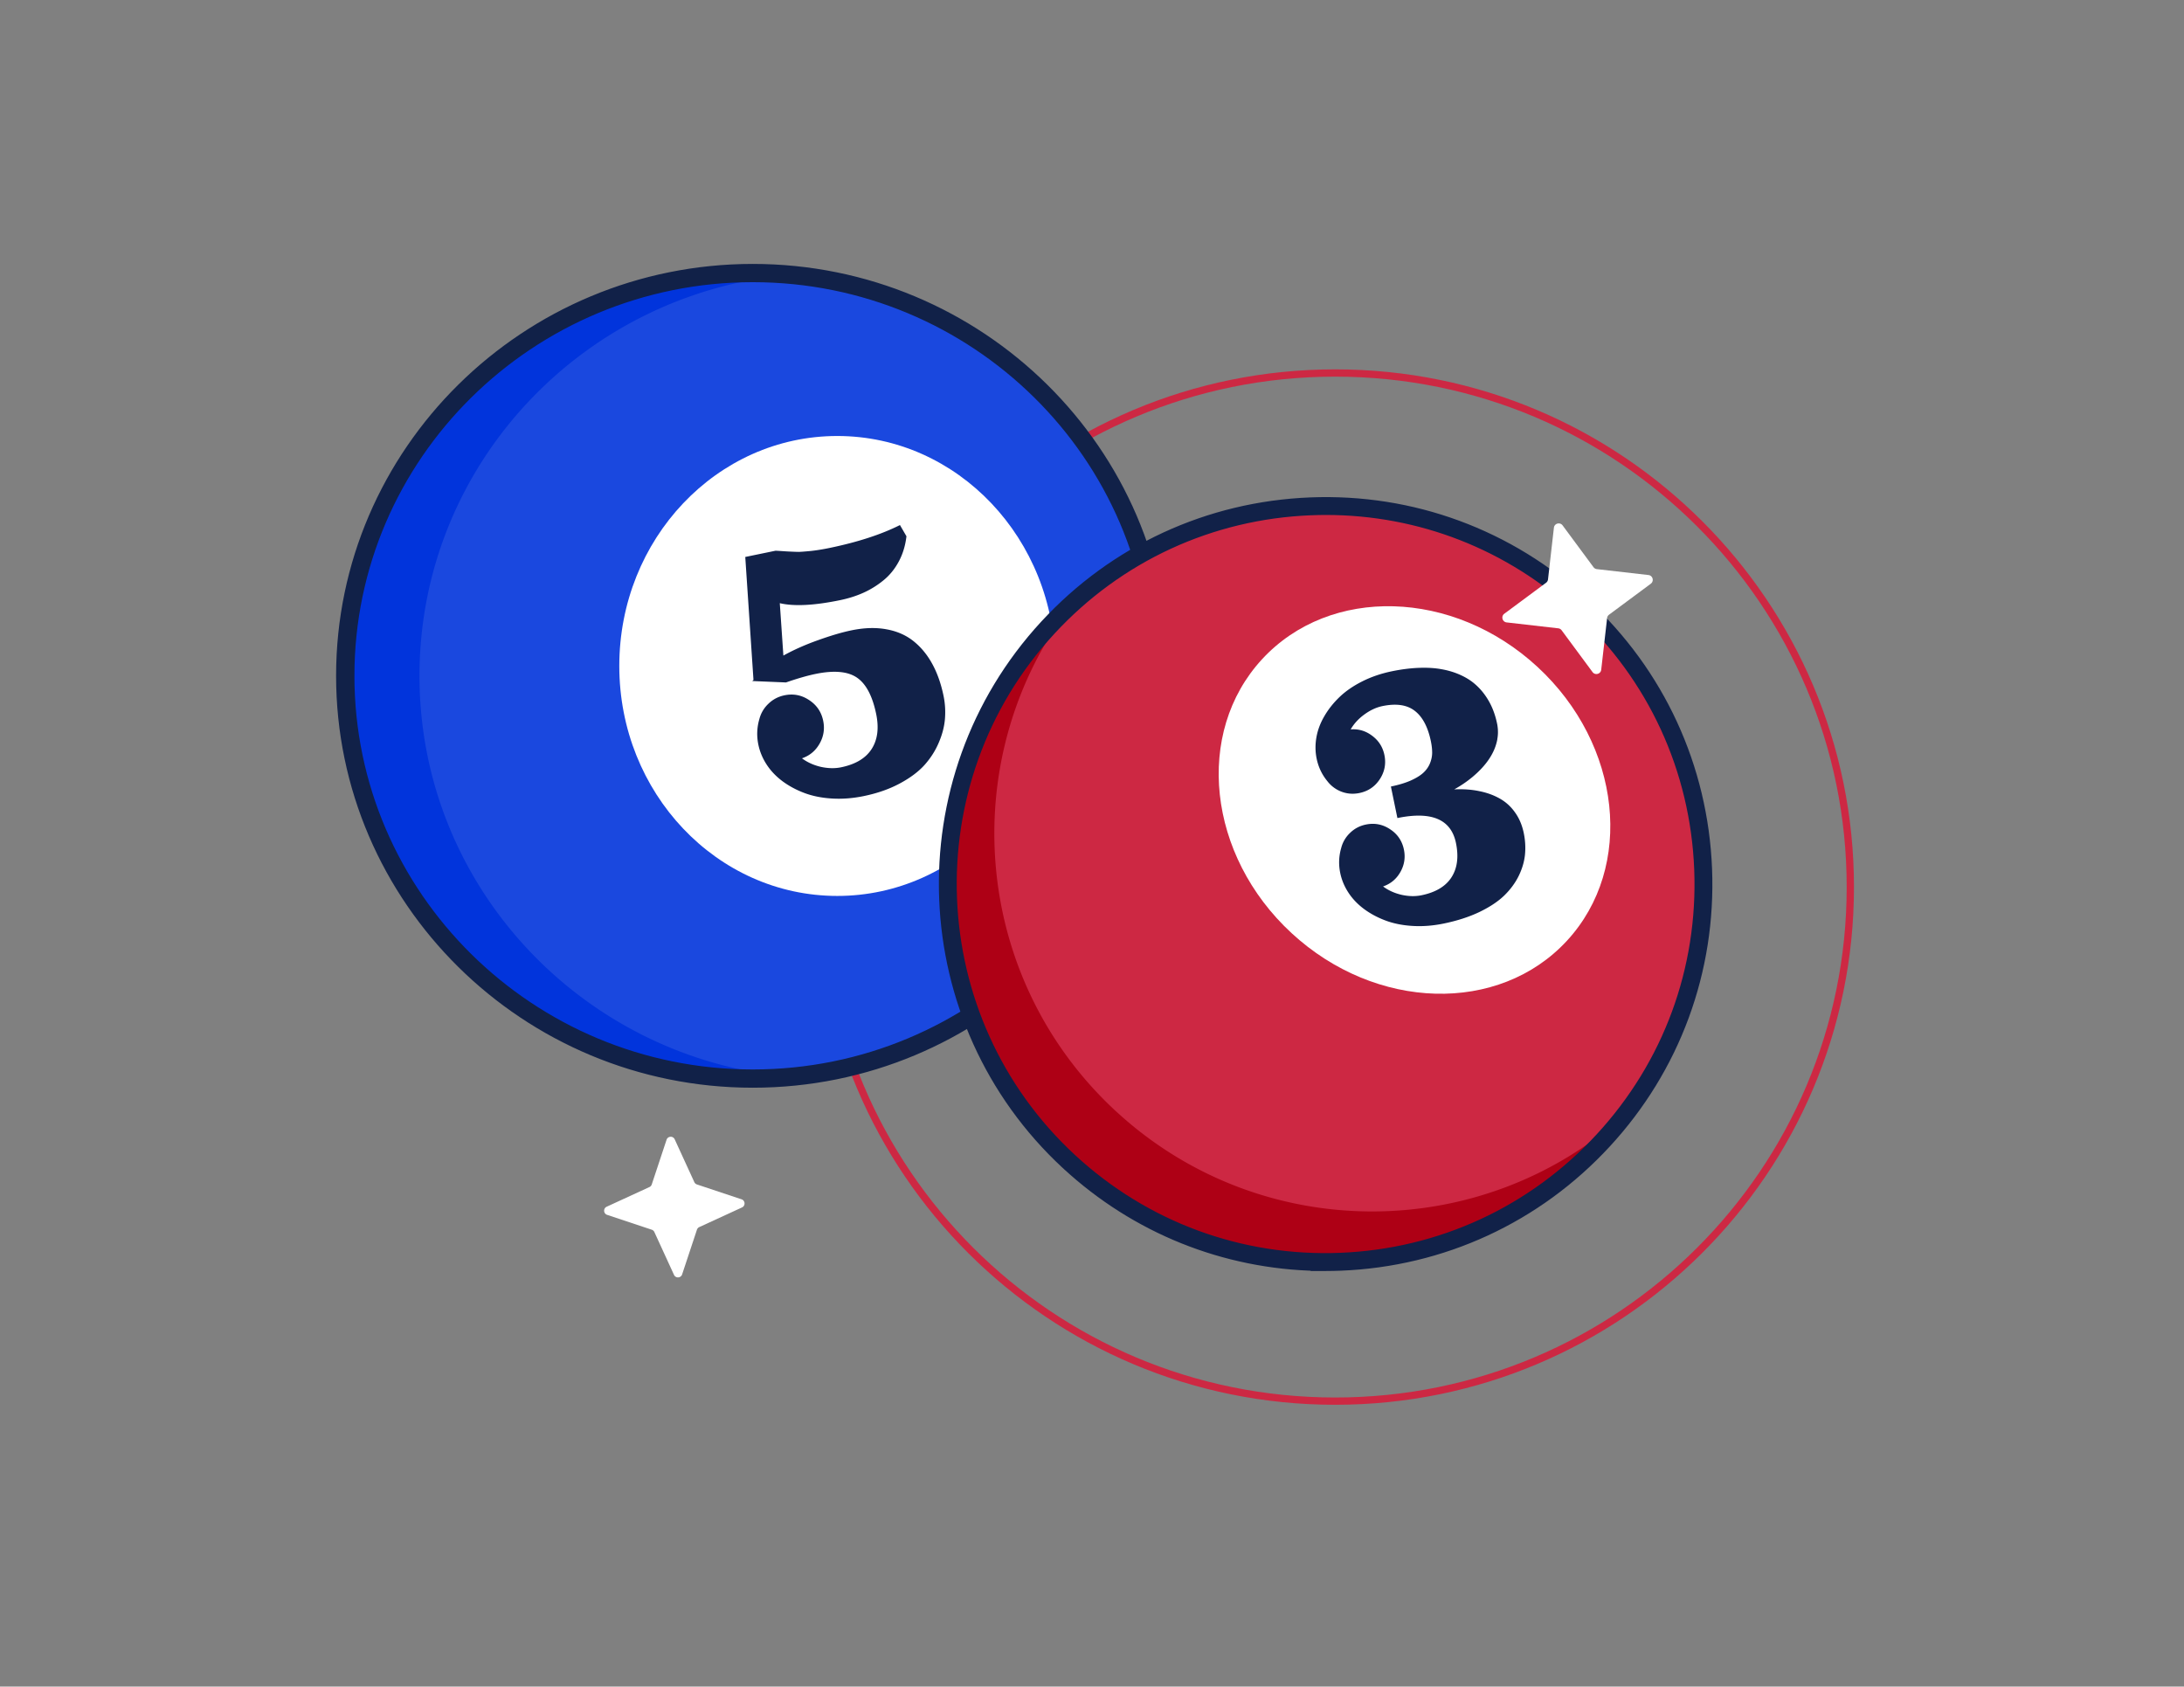 <svg width="900" height="695" fill="none" xmlns="http://www.w3.org/2000/svg"><rect width="100%" height="100%" fill="#808080" stroke="none"/><path d="M762.5 365.533c0 116.988-95.046 211.832-212.297 211.832-117.251 0-212.297-94.844-212.297-211.832 0-116.989 95.046-211.832 212.297-211.832 117.251 0 212.297 94.843 212.297 211.832z" stroke="#CD2843" stroke-width="3"/><path d="M477.375 278.484c0 91.227-74.834 165.196-167.165 165.196-92.331 0-167.165-73.969-167.165-165.196s74.834-165.196 167.165-165.196c92.331 0 167.165 73.969 167.165 165.196z" fill="#1A48DF" stroke="#112148" stroke-width="1.544"/><path d="M172.864 278.484c0-86.572 67.065-157.643 152.635-165.274a170.281 170.281 0 00-15.289-.694c-92.755 0-167.937 74.3-167.937 165.968 0 91.668 75.182 165.968 167.937 165.968 5.156 0 10.261-.24 15.289-.694-85.583-7.643-152.635-78.714-152.635-165.274z" fill="#0134DC"/><path d="M139.75 278.484c0 92.914 76.483 168.479 170.463 168.479 93.98 0 170.462-75.565 170.462-168.479 0-92.914-76.482-168.479-170.462-168.479-93.98 0-170.463 75.565-170.463 168.479zm5.052 0c0-90.119 74.187-163.457 165.411-163.457 91.21 0 165.41 73.339 165.41 163.457S401.436 441.94 310.213 441.94c-91.224 0-165.411-73.338-165.411-163.456z" fill="#112148" stroke="#112148" stroke-width="2.5"/><path d="M345.034 369.187c49.612 0 89.831-42.428 89.831-94.765s-40.219-94.765-89.831-94.765-89.831 42.428-89.831 94.765 40.219 94.765 89.831 94.765z" fill="#fff"/><path d="M321.344 248.552l1.479 21.589c4.307-2.382 9.084-4.503 14.332-6.361 5.27-1.892 9.848-3.238 13.734-4.04 5.264-1.085 10.062-1.227 14.393-.426 4.326.774 8.036 2.394 11.13 4.859 3.095 2.464 5.68 5.595 7.756 9.39 2.07 3.768 3.625 8.174 4.665 13.217.637 3.087.827 6.237.57 9.45-.262 3.186-1.111 6.45-2.548 9.792-1.41 3.336-3.375 6.414-5.897 9.232-2.527 2.791-5.939 5.334-10.235 7.628-4.269 2.288-9.187 4.007-14.754 5.155-4.492.927-8.847 1.265-13.065 1.014-4.218-.25-8.008-1.006-11.371-2.266-3.363-1.26-6.383-2.878-9.061-4.854-2.683-2.004-4.865-4.297-6.548-6.881-1.682-2.584-2.821-5.323-3.418-8.216-.734-3.555-.595-7.061.417-10.516a13.169 13.169 0 013.736-6.33c1.844-1.788 4.047-2.947 6.61-3.476 3.666-.756 7.047-.103 10.144 1.959 3.12 2.029 5.057 4.876 5.813 8.541.688 3.335.188 6.484-1.499 9.446-1.666 2.93-4.082 4.937-7.249 6.021 2.24 1.664 4.838 2.838 7.795 3.521 2.978.65 5.763.707 8.353.173 5.926-1.222 10.108-3.723 12.546-7.501 2.461-3.812 3.091-8.625 1.892-14.44-1.541-7.469-4.198-12.48-7.972-15.035-3.773-2.554-9.449-3.05-17.028-1.487-3.418.705-7.472 1.872-12.165 3.501l-13.91-.579.51-.45-3.384-50.675 12.484-2.575c.58.024 2.079.117 4.497.279 2.44.129 4.134.196 5.084.202.971-.028 2.626-.154 4.964-.378 2.361-.257 4.905-.667 7.634-1.23 11.63-2.399 21.324-5.547 29.082-9.446l2.676 4.619c-.446 3.828-1.498 7.291-3.157 10.392-1.659 3.1-3.768 5.69-6.328 7.77a36.685 36.685 0 01-8.214 5.099c-2.944 1.325-6.153 2.346-9.625 3.063-10.721 2.211-19.01 2.628-24.868 1.25z" fill="#112148"/><path d="M656.355 474.431c60.817-60.83 60.817-159.457 0-220.287-60.816-60.831-159.42-60.831-220.237 0-60.816 60.83-60.816 159.457 0 220.287 60.817 60.831 159.421 60.831 220.237 0z" fill="#CD2843"/><path d="M459.827 457.88c-59.67-55.114-66.475-146.072-17.906-209.248a157.4 157.4 0 00-10.095 9.979c-58.344 63.199-54.427 161.745 8.758 220.114 63.185 58.358 161.707 54.44 220.064-8.759a157.833 157.833 0 009.148-10.867c-59.102 53.457-150.287 53.895-209.957-1.219h-.012z" fill="#AE0015"/><path d="M439.782 479.589l-.848.918c28.712 26.521 65.39 41.227 104.153 41.948l-.039.039h3.02c2.137 0 4.296-.047 6.44-.131h.001c42.213-1.682 81.249-19.701 109.912-50.745 28.663-31.032 43.528-71.389 41.846-113.612-1.682-42.223-19.696-81.267-50.733-109.937-31.037-28.67-71.384-43.539-113.587-41.856-42.213 1.682-81.248 19.7-109.912 50.745h0c-59.156 64.085-55.172 164.368 8.899 223.549l.848-.918zm100.36-268.511c2.092-.082 4.17-.129 6.246-.129 38.633 0 75.301 14.311 103.852 40.684 30.088 27.794 47.542 65.633 49.174 106.555 1.62 40.934-12.782 80.029-40.558 110.125-27.787 30.095-65.617 47.552-106.529 49.185-40.924 1.62-80.011-12.785-110.099-40.567-62.098-57.357-65.96-154.555-8.616-216.668 27.787-30.095 65.617-47.553 106.53-49.185z" fill="#112148" stroke="#112148" stroke-width="2.5"/><path d="M645.71 387.662c27.976-30.302 22.533-80.84-12.156-112.879-34.689-32.04-85.488-33.449-113.463-3.147-27.975 30.302-22.533 80.84 12.156 112.88 34.689 32.04 85.488 33.448 113.463 3.146z" fill="#fff"/><path d="M569.941 365.276c2.2 1.635 4.751 2.787 7.655 3.458 2.926.638 5.66.695 8.205.17 5.819-1.2 9.926-3.656 12.321-7.367 2.417-3.743 3.036-8.471 1.858-14.182-2.01-9.744-10.052-13.165-24.127-10.261l-2.68-12.993c3.167-.653 5.864-1.463 8.091-2.431 2.249-1 3.99-2.064 5.225-3.194 1.234-1.129 2.153-2.419 2.757-3.87.598-1.478.907-2.924.925-4.339.013-1.442-.162-3.043-.525-4.802-1.211-5.874-3.412-10.047-6.604-12.521-3.196-2.502-7.637-3.166-13.321-1.993-2.544.524-5.031 1.672-7.459 3.443-2.407 1.738-4.297 3.793-5.67 6.164 3.277-.253 6.239.632 8.886 2.654 2.668 1.99 4.339 4.622 5.015 7.897.743 3.6.104 6.934-1.915 10.004-1.998 3.036-4.797 4.926-8.397 5.668-2.518.519-4.952.344-7.305-.525-2.357-.896-4.304-2.329-5.839-4.298-2.255-2.724-3.742-5.832-4.462-9.323-.587-2.842-.623-5.755-.11-8.74.513-2.984 1.593-5.887 3.24-8.71 1.642-2.85 3.734-5.497 6.278-7.941 2.544-2.443 5.669-4.598 9.376-6.463 3.707-1.865 7.766-3.253 12.178-4.163 3.952-.815 7.678-1.287 11.179-1.417 3.501-.129 6.616.061 9.345.57 2.724.482 5.235 1.234 7.534 2.256 2.299 1.021 4.285 2.234 5.957 3.639a25.472 25.472 0 014.42 4.802 28.294 28.294 0 013.098 5.583 33.631 33.631 0 011.85 6.095l.017.081.008.041.017.081.008.041.017.081.008.041.017.081.017.081.008.041.017.081.008.04.017.082.009.04-.024.09.008.04.017.082.008.04.017.081.008.041.017.081.008.041.017.081.009.041-.024.089.008.041.017.081.008.041.017.081.008.04.017.082-.032.049.008.04.017.081.008.041.017.081.008.041-.023.089.008.041.008.04.017.082.009.04-.024.09.008.04.008.041.017.081-.032.049.017.081.008.041.008.041-.023.089.008.041.017.081.008.041-.032.049.017.081.008.04.008.041-.023.09.008.04.008.041-.024.089.009.041.008.041.017.081-.032.049.008.04.017.082-.032.049.008.04.017.081-.033.049.009.041.008.041-.024.089.009.041.008.04-.024.09.009.04.008.041-.032.049.017.081.008.041-.032.049.008.04-.024.09.009.041.008.04-.032.049.016.081-.032.049.009.041.008.041-.024.089.009.041-.033.049.009.04.016.082-.032.048.009.041-.033.049.009.041-.024.089.008.041.009.04-.033.049.009.041-.024.09.008.04-.032.049.008.041-.032.049.017.081.008.041-.032.049.008.04c-1.002 5.399-4.365 10.509-10.086 15.33a48.664 48.664 0 01-7.644 5.216c3.717-.174 7.139.066 10.265.719 3.147.621 5.983 1.644 8.506 3.071 2.524 1.426 4.628 3.349 6.312 5.767 1.705 2.385 2.893 5.202 3.563 8.45.625 3.032.789 6.017.493 8.957-.302 2.912-1.179 5.844-2.63 8.796-1.457 2.925-3.468 5.626-6.033 8.102-2.571 2.449-5.974 4.689-10.212 6.72-4.215 1.998-9.071 3.564-14.565 4.698-4.412.91-8.689 1.242-12.832.996-4.142-.246-7.865-.988-11.168-2.226-3.303-1.237-6.269-2.827-8.899-4.768-2.635-1.967-4.779-4.22-6.431-6.758-1.652-2.537-2.771-5.227-3.358-8.069-.72-3.492-.583-6.934.41-10.328a12.933 12.933 0 013.67-6.217c1.81-1.757 3.974-2.894 6.492-3.414 3.599-.742 6.92-.101 9.963 1.924 3.063 1.993 4.966 4.789 5.709 8.389.675 3.275.184 6.367-1.473 9.277-1.636 2.877-4.009 4.848-7.119 5.913z" fill="#112148"/><path d="M287.194 488.074l18.394 6.121c1.542.514 1.673 2.659.185 3.352l-17.613 8.1a1.82 1.82 0 00-.959 1.072l-6.108 18.42c-.513 1.544-2.655 1.674-3.347.184l-8.092-17.639a1.815 1.815 0 00-1.07-.96l-18.395-6.121c-1.542-.513-1.672-2.658-.184-3.352l17.612-8.1c.447-.203.795-.591.959-1.072l6.109-18.42c.512-1.544 2.654-1.674 3.347-.184l8.091 17.639c.203.448.591.796 1.071.96zM662.273 254.675l-2.432 21.305c-.205 1.786-2.491 2.414-3.577.96l-12.744-17.233a2.008 2.008 0 00-1.375-.794l-21.275-2.436c-1.783-.206-2.41-2.495-.958-3.583l17.208-12.762a2.01 2.01 0 00.794-1.377l2.432-21.305c.205-1.786 2.491-2.414 3.577-.96l12.744 17.233c.321.438.819.726 1.375.795l21.275 2.436c1.783.205 2.41 2.495.958 3.582l-17.208 12.763c-.437.32-.725.819-.794 1.376z" fill="#fff"/></svg>